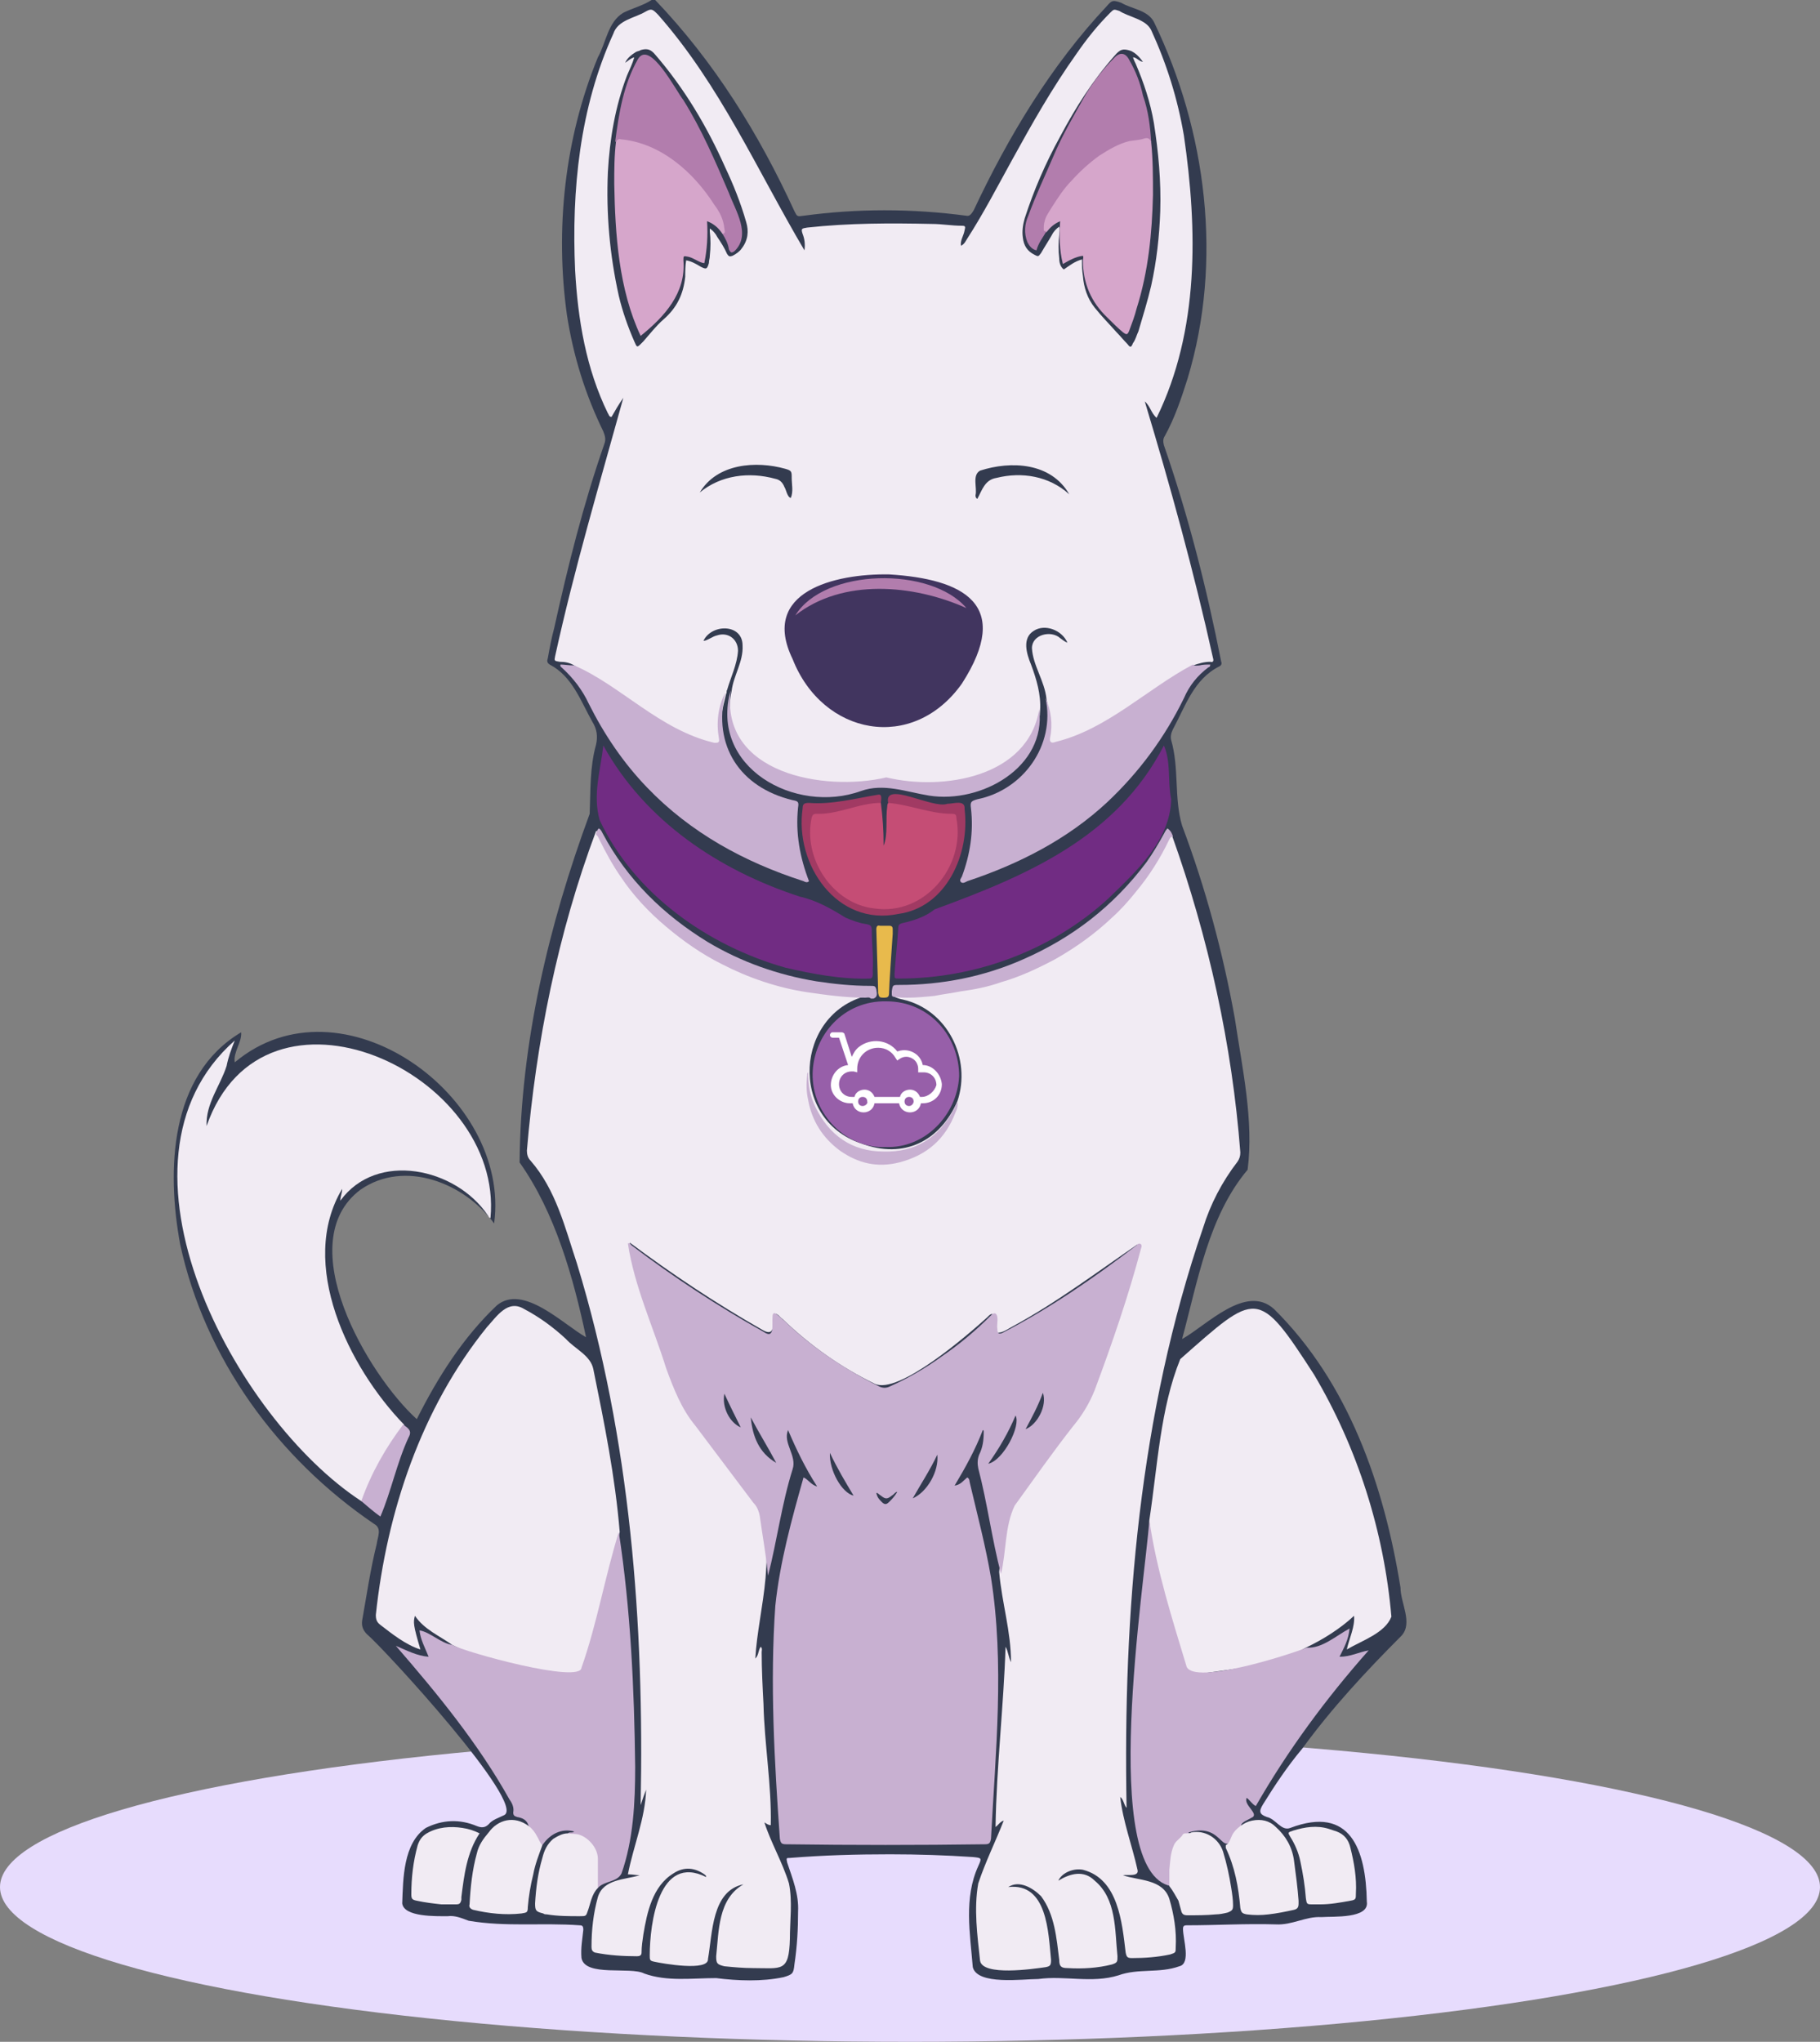 <?xml version="1.0" encoding="utf-8"?>
<svg version="1.2" baseProfile="tiny" id="Camada_1" xmlns="http://www.w3.org/2000/svg" viewBox="0 0 200 224.3" xml:space="preserve">
<rect x="0" y="0" width="200" height="224.3" fill="#808080" stroke="none"/>
<ellipse fill="#E7DCFD" cx="100" cy="207.3" rx="100" ry="17"/>
<path fill="#333B4F" d="M143.1,192.1c-1.6,1.9-3,4-4.3,6.1c-0.5,0.8-0.4,1.1,0.4,1.4c1,0.2,1.6,1.6,2.6,1.2c6.6-2.5,8.3,2.4,8.4,8.1
	c0.3,1.9-3.7,1.6-5,1.7c-1.7-0.1-3.2,0.9-5,0.8c-3.3-0.1-6.5,0.1-9.8,0.1c-0.3,0-0.4,0.1-0.4,0.4c0,1.1,0.9,3.8-0.4,4.1
	c-2.2,0.8-4.5,0.2-6.7,1c-2.9,0.9-5.9,0-8.8,0.4c-1.7,0-6.7,0.7-7.2-1.3c-0.3-3.7-1-7.6,0.6-11.1c0.4-0.9,0.4-0.9-0.6-1
	c-3-0.2-6-0.3-9.1-0.3c-3.7,0-7.3,0.1-11,0.4c-0.4,0-0.4,0-0.3,0.5c0.6,1.8,1.3,3.5,1.2,5.4c0,1.9-0.1,3.8-0.4,5.8
	c-0.1,1-0.2,1.1-1.2,1.4c-2.4,0.5-5,0.4-7.4,0.1c-2.7,0-5.4,0.4-7.9-0.5c-1.5-0.8-6.5,0.4-6.9-1.7c-0.1-1.1,0.1-2.1,0.2-3.1
	c0-0.4-0.1-0.5-0.4-0.5c-4.1-0.3-8.1,0.2-12.2-0.5c-0.8-0.3-1.5-0.6-2.3-0.5c-1.3,0-4.8,0.1-5-1.4c0.1-2.7,0.1-6.6,2.6-8.3
	c1.8-0.9,3.7-1,5.6-0.2c0.5,0.2,0.9,0.2,1.3-0.2c0.4-0.5,1.1-0.7,1.7-1c2.5-1.2-13.1-18.2-15.1-19.9c-0.4-0.4-0.6-0.9-0.5-1.5
	c0.5-2.8,0.9-5.6,1.6-8.4c0.1-0.8,0.6-1.7-0.3-2.2c-10.6-7.2-18.6-18.2-21.3-30.7c-1.5-8.1-1.2-18.6,6.7-23.3
	c0.1,1.1-0.9,2.2-0.7,3.3c11.7-9.8,30.4,3.7,28.5,17.7c-3.2-4.4-9.8-7.1-14.7-3.7c-7.7,5.8,0.8,20.3,6.2,25.2
	c2.3-4.6,5.1-9,8.8-12.5c2.9-2.4,7.3,2.1,9.8,3.5c-1.4-6.6-3.4-13.7-7.3-19.2c0.1-13.1,3.2-26.1,7.7-38.3c0.1-2.5,0-5.1,0.7-7.6
	c0.2-0.9,0.1-1.7-0.4-2.5c-1.3-2.3-2.2-5-4.7-6.3c-0.3-0.2-0.3-0.4-0.2-0.7c0.2-1.1,0.4-2.2,0.7-3.3c1.5-6.8,3.2-13.6,5.5-20.2
	c0.2-0.5,0.1-0.9-0.1-1.4c-2-4.1-3.3-8.3-4-12.8C61,25.3,62,15.3,65.7,6.3c0.9-1.6,1.1-3.9,2.8-4.9c1-0.5,2.2-0.8,3.1-1.4
	c0.1,0,0.3,0,0.4,0c6.5,6.8,11.4,14.7,15.3,23.2c0.3,0.6,0.3,0.6,1,0.5c5.9-0.8,11.9-0.8,17.9,0c0.4,0.1,0.6-0.3,0.8-0.6
	c3.8-8.1,8.5-15.9,14.6-22.4c0.6-0.7,0.7-0.7,1.6-0.4c1.2,0.7,2.9,0.8,3.6,2.1c5.8,12,7.6,26.3,3.7,39.2c-0.7,2.2-1.4,4.3-2.5,6.3
	c-0.2,0.3-0.2,0.6-0.1,1c2.7,7.8,4.7,15.7,6.3,23.8c0.1,0.2,0,0.4-0.2,0.5c-2.8,1.4-3.7,4.3-5.1,6.9c-0.2,0.4-0.3,0.8-0.2,1.2
	c0.9,3.1,0.3,6.4,1.2,9.4c2.6,6.9,4.5,14,5.8,21.2c0.8,5.4,2.1,11.2,1.4,16.6c-4.3,5.1-5.5,12.3-7.2,18.6c2.7-1.5,7-6.1,10.1-3.3
	c8.2,8.1,12.1,19.4,13.9,30.6c0,1.7,1.4,3.9,0.1,5.3C150.1,183.6,146.3,187.7,143.1,192.1z"/>
<path fill="#F1EBF3" d="M105.2,121c1.6-4.7-1.1-10.1-6-11.2c-0.6-0.1-1.1-0.4-1.1-0.4c12.3,0.3,24.8-5.8,30.1-17.2
	c0.1-0.2,0.2-0.6,0.6-0.4c4,11.2,6.6,23,7.5,34.8c0,0.4-0.1,0.7-0.3,1c-1.7,2.2-3,4.7-3.8,7.3c-7,20.4-8.8,42.3-8.4,63.7
	c-0.3-0.3-0.3-0.9-0.7-1.2c0.3,2.7,1.3,5.3,1.9,8c0.2,0.8-1.1,0.5-1.6,0.6c1.7,0.6,4.4,0.4,5.1,2.6c0.5,1.7,0.8,3.5,0.7,5.3
	c0,0.6,0,0.6-0.6,0.8c-1.4,0.3-2.8,0.4-4.2,0.4c-0.5,0-0.6-0.1-0.7-0.6c-0.4-3.3-0.8-8.1-4.7-9.1c-1-0.2-2.3,0.3-2.7,1.2
	c1.3-0.8,2.8-1.2,4,0c2.4,2,2.2,5.4,2.5,8.3c0,0.6,0,0.7-0.6,0.9c-1.6,0.4-3.2,0.5-4.9,0.4c-0.7,0-0.9-0.2-0.9-0.9
	c-0.3-2.4-0.5-5-2-7c-0.9-0.9-2.4-1.8-3.6-1c4.3-0.5,4.4,5,4.7,8c0,0.6-0.1,0.7-0.6,0.8c-1.4,0.2-6.9,1-7.2-0.7
	c-0.3-2.8-0.7-5.7-0.2-8.5c0.8-2.4,1.9-4.6,2.8-6.9c-0.4,0.1-0.6,0.5-0.9,0.7c0.1-6.6,0.9-13.4,1.1-19.8c0.3,0.5,0.3,1.1,0.6,1.7
	c0-3.4-1-6.5-1.3-9.9c0.3-3.3,0.4-6.9,2.7-9.5c1.8-2.4,3.5-4.9,5.4-7.2c1.6-2.1,2.5-4.5,3.3-6.9c1.3-4.1,3.1-8.2,3.8-12.4
	c-4.4,3-8.9,6.4-13.7,9c-0.6,0.3-2,1.4-2.1,0c0-0.6,0.2-2-0.7-1c-2.1,1.9-9.8,8.6-12.4,7.3c-3.7-1.8-7.1-4.2-10.1-7.1
	c-0.3-0.2-0.5-0.6-0.9-0.6c-0.2,0.8,0.2,2.7-1.3,1.8c-5.1-2.9-9.9-6.1-14.6-9.6c1,5.5,3.3,10.9,5.2,16.2c2.1,4.3,5.6,7.8,8.3,11.8
	c3.1,5.5,0.6,12.2,0.3,17.7c0.4-0.4,0.3-0.9,0.6-1.3c0.2,0.2,0.1,0.4,0.1,0.6c0,1.9,0.1,3.8,0.2,5.7c0.1,4.4,0.9,8.9,0.8,13.3
	c-0.3,0-0.5-0.2-0.7-0.3c0.7,2.2,2,4.4,2.7,6.7c0.4,2,0.1,4.1,0.1,6.1c-0.1,3.7-0.9,3.2-4.1,3.2c-1,0-2.1-0.1-3.1-0.2
	c-0.8-0.2-0.9-0.3-0.9-1.1c0.3-2.8,0.2-6.3,3-7.9c-3.5,0.7-3.4,5.4-3.9,8.2c0.1,1.4-5,0.5-5.9,0.3c-0.5-0.1-0.5-0.2-0.5-0.7
	c0-3.5,1-11.2,6.2-8.6c0-0.2-0.1-0.2-0.2-0.3c-1-0.7-2.2-0.9-3.4-0.1c-2.3,1.4-2.9,4.3-3.3,6.7c-0.1,0.7-0.2,1.3-0.2,2
	c0,0.3-0.2,0.4-0.5,0.4c-1.5,0-3.1-0.1-4.6-0.4c-0.3-0.1-0.4-0.3-0.4-0.6c0-1.9,0.2-3.7,0.7-5.5c0.6-2,3-1.9,4.6-2.4
	c-0.4,0-0.8-0.1-1.3-0.1c0.6-3.1,1.9-6.1,2-9.3c-0.2,0.5-0.4,1.1-0.6,1.7c0.4-19.9-1.1-40.2-7-59.5c-1.3-3.9-2.3-8.1-5.1-11.3
	c-0.3-0.3-0.4-0.7-0.4-1.1c1-11.9,3.4-23.9,7.6-35.1c0.5,0,0.5,0.4,0.7,0.7c2.6,5.4,6.9,9.7,12,12.6c5.2,3,11,4.3,16.9,4.4
	c0.2,0,0.5-0.1,0.6,0.3c0,0-0.4,0-0.5,0.1c-7.8,2-8.6,13.5-0.6,16.2C99.4,127.4,103.3,125.3,105.2,121z"/>
<path fill="#F1EBF3" d="M63.1,73.1c-0.5-0.3-1-0.4-1.6-0.4c-0.6-0.1-0.6-0.1-0.5-0.6c2.1-9.6,4.9-19,7.5-28.4
	c-0.5,0.7-0.9,1.4-1.3,2.1c-0.3,0-0.3-0.3-0.4-0.4c-2.4-4.9-3.3-10.3-3.6-15.7c-0.4-8.8,0.5-17.9,4.2-26c0.5-1.5,2.3-1.7,3.5-2.4
	c0.7-0.4,0.8-0.3,1.4,0.3c6.8,7.7,10.9,17.1,16.1,25.9c0.1-0.7,0-1.3-0.2-1.8c-0.2-0.6-0.1-0.6,0.5-0.7c4.6-0.5,9.1-0.5,13.7-0.4
	c1.1,0,2.2,0.2,3.3,0.2c0.4,0,0.4,0.1,0.3,0.5c-0.1,0.6-0.5,1.1-0.4,1.7c0.4-0.2,0.5-0.5,0.7-0.8c1.8-2.8,3.3-5.7,4.9-8.6
	c2.2-4,4.4-7.9,7.1-11.7c1.1-1.6,2.3-3.1,3.7-4.5c0.4-0.4,0.4-0.4,1-0.2c1.1,0.7,2.9,0.9,3.5,2.1c1.7,3.7,2.9,7.5,3.6,11.6
	c1.5,10.3,1.7,21.4-3,31c-0.6-0.5-0.7-1.3-1.3-1.8c2.8,9.3,5.4,18.7,7.5,28.2c0.1,0.3,0,0.5-0.3,0.4c-0.7,0-1.3,0.2-1.9,0.4
	c-0.3,0.5-0.8,0.7-1.2,1c-4.7,2.6-8.6,6.6-13.9,7.8c-0.5,0.1-0.8-0.2-0.7-0.7c0.3-1.5,0-3-0.3-4.4c-0.2-2-1.5-3.7-1.6-5.6
	c0-1.5,2.1-2,3.1-1.1c0.3,0.2,0.5,0.4,0.8,0.5c-0.6-1.4-2.5-2.1-3.7-1.3c-1.3,0.8-0.8,2.5-0.3,3.7c0.6,1.6,1.1,3.3,1,5
	c-0.2,5.6-6.7,8.1-11.6,8.2c-2.4,0.2-4.7-0.9-7.1-0.3c-6.4,1.5-17-1.8-15.2-10c0.2-1.7,1.3-3.2,1.2-5c0-2.4-3.4-2.4-4.3-0.5
	c0.4,0,1-0.5,1.5-0.6c1.2-0.4,2.3,0.4,2.3,1.7c-0.1,1.5-0.8,2.9-1.2,4.3c-0.1,0.1,0,0.3-0.1,0.4l0,0c-0.4,1.6-0.8,3.2-0.5,4.8
	c0.1,0.7-0.2,0.9-0.9,0.8c-3-0.8-5.9-2.4-8.4-4.2C67.8,75.8,65.3,74.5,63.1,73.1z"/>
<path fill="#C8B0D1" d="M84.4,173.1c-0.2-2.2-0.6-4.3-0.9-6.5c-0.1-0.6-0.3-1.1-0.7-1.5c-2.1-2.8-4.3-5.7-6.4-8.5
	c-1.5-1.8-2.4-4.1-3.2-6.3c-1.4-4.5-3.5-9-4.2-13.7c0.2-0.1,0.3,0.1,0.4,0.2c4.6,3.5,9.5,6.7,14.5,9.5c1.3,0.9,0.9-0.9,1-1.7
	c0-0.9,1,0.3,1.3,0.5c3,2.9,6.6,5.3,10.4,7.2c0.4,0.2,0.8,0.2,1.2,0c2-0.9,3.9-2,5.7-3.3c1.9-1.3,3.7-2.8,5.4-4.5
	c0.1-0.1,0.3-0.3,0.5-0.2c0.4,0.3,0.1,1.2,0.2,1.7c0,0.5,0.2,0.6,0.6,0.4c5.2-2.7,10-6,14.7-9.6c0.3-0.4,0.7-0.1,0.5,0.3
	c-1.4,5.3-3.2,10.5-5.1,15.6c-0.6,1.5-1.4,2.8-2.4,4c-2.2,2.8-4.3,5.8-6.4,8.7c-1.1,2.3-0.9,5-1.5,7.5c-1-3.8-1.5-7.8-2.5-11.6
	c-0.1-0.5-0.1-1,0.1-1.5c0.4-0.8,0.5-1.6,0.5-2.5c0-0.1,0-0.2-0.1-0.2c-0.8,2.1-1.9,4.1-3.1,6.1c0.7-0.1,1-0.6,1.4-0.9
	c0.3,0.2,0.2,0.4,0.3,0.7c0.8,3.4,1.7,6.8,2.3,10.3c1.5,9.5,0.5,19.2,0,28.7c-0.1,0.5-0.2,0.6-0.7,0.6c-7.3,0.1-14.5,0.1-21.8,0
	c-0.5,0-0.6-0.1-0.7-0.6c-0.6-8.5-1.1-17.1-0.5-25.6c0.5-4.8,1.8-9.5,3.1-14.1c0.5,0.2,0.8,0.8,1.5,1c-1.3-2-2.3-4.1-3.2-6.2
	c-0.6,1.4,1,2.8,0.5,4.3C85.9,165.2,85.4,169.2,84.4,173.1z"/>
<path fill="#F1EBF3" d="M39.7,164.9c-13.8-9-29.1-37.2-13.9-50.6c-0.4,1-0.7,1.8-0.9,2.8c-0.7,2.2-2.3,4.1-2.2,6.6
	c6.3-18,32.7-5.9,31.2,10.1c-0.2,0-0.2-0.2-0.3-0.3c-3.5-5.2-12.2-7.1-16.2-1.6c0-0.5,0.2-0.8,0.2-1.3c-4.9,8.2,0.7,19.6,6.8,25.9
	c0.1,0.3-0.1,0.5-0.3,0.7c-1.7,2.2-3,4.6-3.9,7.2C40,164.6,40.1,164.9,39.7,164.9z"/>
<path fill="#F1EBF3" d="M49.7,180.7c-1.4-1-3.1-1.7-4.1-3.2c-0.2,0.7-0.2,1,0.6,3.7c-1.6-0.5-3.1-1.7-4.4-2.7
	c-0.4-0.3-0.5-0.6-0.5-1.1c1.2-11.3,5-22.7,12.2-31.6c1.1-1.2,2.3-3.1,4.1-2c1.7,0.9,3.2,2,4.6,3.3c1,1.1,2.7,1.8,3,3.3
	c1.2,5.9,2.4,11.8,2.9,17.9c-1,4.9-2.3,9.7-3.8,14.5c-0.3,1.1-0.4,1.2-1.5,1.1C58.3,183.3,53.6,182.7,49.7,180.7z"/>
<path fill="#F1EBF3" d="M126.3,167c0.9-5.9,1.2-12.3,3.4-17.7c8.4-7.4,8.5-7.9,14.7,1.7c4.8,8.1,7.7,17.3,8.5,26.6
	c-0.7,1.8-3.2,2.6-4.9,3.6c0.3-1.3,0.9-2.5,0.8-3.7c-1.5,1.4-3.4,2.6-5.3,3.5c-3.5,2-7.9,2.3-11.8,2.9c-1.1,0.1-1.3,0-1.6-1
	C128.7,177.6,126.6,172.4,126.3,167z"/>
<path fill="#C8B0D1" d="M126.3,167c0.8,5.5,2.5,10.8,4.1,16.1c0.9,2,11.2-1.3,13.2-2.1c1.7,0.1,3.2-1.3,4.7-2.1
	c-0.1,1.2-0.6,2.1-1.1,3.1c1.2,0,2.1-0.5,3.2-0.7c-4.7,5.3-8.9,11-12.4,17.1c-0.4-0.2-0.6-0.6-1-0.9c-0.4,0.8,1.5,1.8,0.5,2.2
	c-0.3,0.2-1.2,0.5-1.1,0.9c-2.4,4.6-1.5-0.6-5.8,0.7c0.1,0.2,0.3,0.1,0.4,0.1c-0.9,0.7-1.8,1-1.9,2.4c-0.4,1.1,0,2.4-0.4,3.4
	C120.7,205.7,125.8,174,126.3,167z"/>
<path fill="#C8B0D1" d="M49.7,180.7c1.4,0.8,14.1,4.3,14.2,2.5c1.7-4.8,2.6-10.1,4.1-14.9c1.3,8.5,1.7,17.2,1.8,25.8
	c0,3.9-0.2,8-1.5,11.7c-0.5,1-1.9,0.8-2.6,1.6c-0.5-0.8-0.1-1.9-0.2-2.9c0-1.6-0.9-2.6-2.5-2.9c-0.2,0-0.4,0-0.6-0.2
	c0.2-0.2,0.5,0,0.7-0.2c-1.4-0.4-2.7,0.3-3.5,1.5c-0.7-0.3-1-1.5-1.5-2.1c-0.2-0.7-0.7-0.9-1.3-1c-0.3-0.1-0.4-0.2-0.4-0.5
	c0.1-0.5-0.1-1-0.4-1.4c-3.4-6.1-7.9-11.6-12.5-16.9c1.2,0.5,2.3,1.1,3.6,1.2c-0.4-1-0.9-1.9-1-2.9
	C47.3,179.3,48.4,180.5,49.7,180.7z"/>
<g>
	<path fill="#712C83" d="M66.3,81.9c4.6,8.3,12.7,13.7,21.6,16.6c1.8,0.4,3.4,1.3,5,2.3c0.7,0.3,1.5,0.6,2.2,0.7
		c0.6,0.1,0.7,0.2,0.7,0.8c0,1.4,0.2,2.9,0.1,4.3c0,0.3,0.1,0.9-0.3,0.9c-3.1,0.1-6.3-0.5-9.3-1.2c-8.5-2.4-16.6-8.1-20.4-16.2
		C65.1,87.3,66,84.6,66.3,81.9z"/>
	<path fill="#712C83" d="M127.9,81.9c0.8,1.8,0.4,4,0.8,5.9c-0.1,4.5-3.8,7.9-6.9,10.9c-6.2,5.7-14.6,8.8-23,8.8
		c-0.5,0-0.5,0-0.5-0.5c0.1-1.6,0.3-3.3,0.4-4.9c0-0.5,0.1-0.6,0.5-0.7c1.3-0.3,2.5-0.7,3.5-1.5C112.8,96.2,122.7,92,127.9,81.9z"/>
</g>
<path fill="#C8B0D1" d="M63.1,73.1c5.1,2.2,9.4,7.1,15.4,8.5c0.4,0,0.6,0,0.5-0.5c-0.3-1.7-0.1-3.5,0.7-5
	c-1.4,5.8,1.6,10.4,7.4,11.8c0.6,0.1,0.7,0.2,0.6,0.8c-0.3,2.8,0.2,5.5,1.2,8.1c-0.2,0.2-0.4,0.1-0.6,0c-6.5-2.1-12.4-5.3-17.2-10.3
	c-2.6-2.7-4.7-5.8-6.4-9.2c-0.7-1.5-1.7-2.8-2.9-3.9c-0.1-0.1-0.3-0.2-0.2-0.4C62,73,62.5,73.1,63.1,73.1z"/>
<path fill="#C8B0D1" d="M114.9,76.7c0.6,1.3,0.8,2.9,0.5,4.3c-0.1,0.5,0.1,0.7,0.6,0.5c5.7-1.4,10-5.8,15.1-8.5
	c0.2,0.2,0.5,0.1,0.7,0.1c0.4-0.1,0.8-0.1,1.2-0.1c0,0.2-0.1,0.3-0.2,0.3c-1.2,0.9-2.1,2-2.7,3.4c-2.1,4.3-4.9,8.1-8.4,11.4
	c-4.4,4.1-9.7,6.8-15.4,8.7c-0.2,0.1-0.5,0.3-0.7,0.1c-0.2-0.2,0-0.4,0.1-0.6c0.9-2.4,1.3-4.9,1-7.5c-0.1-0.7,0-0.8,0.7-1
	C112.4,86.8,116,81.9,114.9,76.7z"/>
<path fill="#C54D75" d="M96.8,88.2c0.2,1.6,0.3,3,0.3,4.7c0.5-1.2,0.2-3,0.4-4.3C97.5,88,98,87.9,98.4,88c2,0.5,4,1.1,6.1,1.2
	c0.5,0,0.7,0.3,0.8,0.8c0.8,4.5-2.3,9.3-6.9,9.9c-5.7,1-10.1-4.4-9.5-9.6c0.1-0.9,0.3-1.1,1.2-1.1c2,0,3.8-0.7,5.8-1.1
	C96.2,88,96.6,87.9,96.8,88.2z"/>
<path fill="#975FA9" d="M97.3,126c-4.2,0.2-8.1-3.5-8-8.1c0.1-4.2,3.4-8,8.1-7.9c4.8,0,8,3.9,8,8.2
	C105.2,122.5,101.6,126.2,97.3,126z"/>
<path fill="#C8B0D1" d="M80.3,75.8C79.1,85,90.6,87,97.4,85.4c6.2,1.5,15.6,0,16.8-7.5c0.8,6.4-6.4,10.4-12.1,9.5
	c-2.5-0.4-5-1.4-7.5-0.5C87.4,89.5,77.9,84.3,80.3,75.8z"/>
<g>
	<path fill="#F1EBF3" d="M134.7,202.7c0.4-0.2,0.5-0.7,0.7-1.1c0.2-0.4,0.5-0.7,0.9-1c0.4-0.3,0.8-0.5,1.3-0.6c1-0.2,1.9,0,2.6,0.7
		c1.1,1,1.8,2.2,2,3.7c0.2,1.5,0.4,3,0.5,4.4c0,0.1,0,0.2,0,0.3c0,0.4-0.1,0.6-0.5,0.7c-0.9,0.2-1.9,0.4-2.8,0.5
		c-0.8,0.1-1.6,0.1-2.4,0c-0.5-0.1-0.6-0.2-0.7-0.7c-0.2-2.3-0.6-4.5-1.6-6.6C134.7,202.8,134.7,202.8,134.7,202.7z"/>
	<path fill="#F1EBF3" d="M128.5,207.2c0-0.6,0-1.2,0-1.8c0.1-0.9,0.1-1.8,0.5-2.7c0.2-0.5,0.7-0.7,1-1.2c0.1-0.1,0.2-0.1,0.4-0.1
		c0.2,0,0.4,0,0.5-0.1c1.5-0.3,3,0.6,3.5,2.1c0.4,1.3,0.7,2.7,0.9,4c0.1,0.6,0.2,1.3,0.2,1.9c0,0.5-0.1,0.6-0.6,0.8
		c-0.4,0.1-0.9,0.2-1.3,0.2c-1,0.1-2.1,0.1-3.1,0.1c-0.4,0-0.6-0.1-0.7-0.5c-0.1-0.4-0.2-0.7-0.3-1.1
		C129.2,208.3,128.9,207.7,128.5,207.2z"/>
	<path fill="#F1EBF3" d="M145.1,209.2c-0.3,0-0.5,0-0.8,0c-0.7,0-0.7,0-0.8-0.7c-0.1-1.3-0.3-2.6-0.6-4c-0.2-1-0.6-1.9-1.1-2.7
		c-0.3-0.5-0.3-0.5,0.3-0.7c1.3-0.4,2.6-0.6,3.9-0.2c0.3,0.1,0.6,0.2,0.9,0.3c0.8,0.3,1.3,0.9,1.5,1.8c0.4,1.6,0.7,3.3,0.6,5
		c0,0.6,0,0.7-0.6,0.8C147.3,209,146.2,209.2,145.1,209.2z"/>
</g>
<g>
	<path fill="#F1EBF3" d="M58.1,200.6c0.4,0.3,0.7,0.7,0.9,1.1c0.2,0.3,0.3,0.7,0.6,1c-0.4,1.1-0.8,2.1-1,3.2
		c-0.3,1.2-0.5,2.4-0.6,3.6c0,0.6-0.1,0.6-0.7,0.7c-1.8,0.2-3.6,0-5.3-0.4c-0.3-0.1-0.5-0.3-0.4-0.6c0.1-1.9,0.3-3.8,0.8-5.6
		c0.2-0.9,0.7-1.6,1.3-2.3C54.7,199.9,56.5,199.4,58.1,200.6z"/>
	<path fill="#F1EBF3" d="M62.4,201.4c0.5,0.1,0.9,0,1.4,0.2c1,0.4,1.9,1.5,1.9,2.6c0,1.1,0,2.1,0,3.2c-0.7,0.7-0.8,1.7-1.1,2.5
		c-0.2,0.6-0.2,0.6-0.9,0.6c-1.2,0-2.4,0-3.6-0.2c-0.1,0-0.3,0-0.4-0.1c-0.8-0.2-0.9-0.3-0.9-1.1c0.1-1.7,0.3-3.3,0.8-5
		c0.2-0.8,0.5-1.5,1.2-2.1C61.3,201.7,61.8,201.4,62.4,201.4z"/>
	<path fill="#F1EBF3" d="M52.7,201.4c-1.4,2.1-1.7,4.6-2,7c0,0.1,0,0.2,0,0.3c-0.1,0.4-0.2,0.5-0.6,0.5c-0.5,0-1.1,0-1.6,0
		c-0.9-0.1-1.8-0.2-2.7-0.4c-0.5-0.1-0.6-0.2-0.6-0.7c0-1.8,0.2-3.6,0.7-5.4c0.2-0.6,0.5-1,1-1.3c1.2-0.7,2.6-0.8,3.9-0.6
		C51.5,200.9,52.1,201.1,52.7,201.4z"/>
</g>
<path fill="#C8B0D1" d="M128.9,91.9c-0.2,0-0.3,0.1-0.4,0.3c-1,2.1-2.2,4-3.7,5.8c-0.8,1-1.7,2-2.6,2.8c-1.9,1.8-4,3.3-6.3,4.6
	c-1.9,1-3.8,1.9-5.9,2.5c-1.4,0.5-2.9,0.8-4.4,1c-1,0.2-1.9,0.3-2.9,0.5c-1,0.1-2,0.2-3,0.2c-0.2,0-1,0-1.3-0.1
	c-0.3,0-0.4,0-0.4-0.3c0-0.1,0-0.2,0-0.3c0.1-0.7,0.1-0.7,0.8-0.7c4.7,0,9.3-0.9,13.6-2.8c5.5-2.4,10-5.9,13.6-10.7
	c0.7-1,1.3-2,1.9-3.1c0.1-0.2,0.2-0.4,0.4-0.6C128.7,91.3,128.8,91.6,128.9,91.9z"/>
<path fill="#C8B0D1" d="M95.7,109.7c-0.2-0.2-0.4-0.1-0.6-0.1c-2.2,0-4.3-0.3-6.4-0.6c-3.3-0.5-6.5-1.6-9.4-3.1
	c-2.2-1.1-4.2-2.5-6.1-4.1c-1.9-1.6-3.6-3.4-5-5.5c-0.9-1.3-1.6-2.6-2.3-4c-0.1-0.2-0.2-0.5-0.4-0.6c0-0.2,0.1-0.5,0.3-0.7
	c0.2,0.1,0.3,0.3,0.4,0.5c2.7,5.1,6.7,9,11.6,12c3.7,2.2,7.7,3.6,11.9,4.3c2,0.3,3.9,0.5,5.9,0.5c0.5,0,0.6,0,0.7,0.4
	c0.1,0.6,0.1,0.8-0.3,1C95.8,109.7,95.7,109.7,95.7,109.7z"/>
<path fill="#A13A63" d="M96.8,88.2c-2.4,0-4.7,1.3-7.1,1.2c-0.3,0-0.4,0.1-0.5,0.4c-1,4.5,2.3,9.5,6.9,10c5.5,0.8,10-4.6,9-9.9
	c0-0.4-0.1-0.5-0.5-0.5c-2.4,0-4.6-1-7-1.2c-0.5-2.5,4.9,0.7,6.5,0.1c0.7,0,2-0.5,1.9,0.6c0.6,4.9-2,10.8-7.3,11.5
	C92,101.8,87.3,95,88.2,88.8c0-0.5,0.2-0.6,0.7-0.6c2.6,0.2,5.1-0.5,7.6-0.9C97,87.2,96.8,87.9,96.8,88.2z"/>
<path fill="#C8B0D1" d="M105.2,121c0.1,0.4,0,0.8-0.2,1.2c-1.1,2.9-3.1,4.7-6.2,5.5c-2.4,0.6-4.5,0.1-6.5-1.3
	c-1.9-1.4-3.1-3.3-3.5-5.6c-0.2-0.9-0.2-1.8-0.1-2.7c0-0.1,0-0.2,0.1-0.3c0,1.3,0.2,2.6,0.8,3.8c1.5,3.1,4,4.9,7.5,4.9
	c3.5,0.1,6-1.5,7.7-4.6C104.9,121.6,105.1,121.3,105.2,121z"/>
<path fill="#C8B0D1" d="M39.7,164.9c1.1-3.1,2.7-5.9,4.6-8.4c0.6,0.4,1,0.7,0.6,1.4c-1.3,2.8-1.9,5.9-3.1,8.7
	C41.1,166.1,40.4,165.5,39.7,164.9z"/>
<path fill="#E8BA4C" d="M96.3,102.1c0-0.3,0.1-0.5,0.4-0.4c0.3,0,0.7,0,1,0c0.3,0,0.4,0.1,0.4,0.4c0,0.2,0,0.4,0,0.5
	c-0.1,1.4-0.4,5.7-0.4,6.4c0,0.5-0.1,0.6-0.6,0.6c-0.5,0-0.5-0.1-0.6-0.5C96.5,108.4,96.3,102.5,96.3,102.1z"/>
<path fill="#41355F" d="M97.7,63.1c8.2,0.5,13.6,3.3,8,12c-5.4,7.6-15.3,5.7-18.6-2.7C83.5,65,91.7,63,97.7,63.1z"/>
<path fill="#333B4F" d="M125.6,6.8c-0.5-0.1-0.7-0.5-1.1-0.5c0.1,0.3,0.2,0.5,0.3,0.7c0.9,2.1,1.6,4.2,2,6.5
	c0.5,3.2,0.8,6.4,0.7,9.7c-0.1,2.8-0.4,5.5-1,8.2c-0.4,1.7-0.9,3.3-1.4,5c-0.2,0.4-0.3,0.9-0.6,1.3c-0.2,0.5-0.3,0.5-0.6,0.1
	c-0.4-0.4-0.8-0.9-1.2-1.3c-0.8-0.9-1.6-1.7-2.4-2.7c-0.8-1-1.2-2.2-1.3-3.5c-0.1-0.6-0.1-1.2-0.1-1.8c-0.8,0.2-1.4,0.7-2,1.1
	c-0.4-0.3-0.5-0.8-0.5-1.2c-0.1-0.9-0.1-1.7,0-2.6c0-0.3,0.1-0.6,0-0.9c-0.3,0.2-0.6,0.5-0.8,0.9c-0.4,0.7-0.8,1.3-1.2,2
	c-0.3,0.4-0.3,0.4-0.7,0.2c-0.8-0.4-1.2-1-1.3-1.9c-0.1-0.7,0-1.4,0.2-2.1c1-3.1,2.3-6.1,3.9-9c1.7-3.2,3.6-6.2,6-8.9
	c0.6-0.7,0.9-0.8,1.8-0.5C124.7,5.8,125.1,6.1,125.6,6.8z"/>
<path fill="#333B4F" d="M69.7,6.3c-0.4,0.1-0.7,0.4-1,0.6c0.2-0.5,0.7-0.9,1.2-1.2c0.2-0.1,0.4-0.1,0.5-0.2C71.1,5.3,71.5,5.4,72,6
	c3.2,3.7,5.7,7.9,7.7,12.4c0.9,1.9,1.7,3.9,2.3,6c0.3,1,0.2,2-0.5,2.9c-0.2,0.3-0.6,0.6-1,0.8c-0.3,0.1-0.4,0.1-0.6-0.2
	c-0.3-0.7-0.7-1.3-1.1-1.9c-0.2-0.4-0.5-0.7-0.8-0.9C78,25,78,25.2,78,25.4c0.1,0.9,0.1,1.8,0,2.7c0,0.3-0.1,0.5-0.1,0.8
	c-0.2,0.7-0.3,0.7-0.9,0.4c-0.5-0.3-1-0.6-1.6-0.7c-0.1,0.6-0.1,1.2-0.1,1.8c-0.2,1.9-0.9,3.4-2.4,4.7c-0.8,0.7-1.5,1.6-2.2,2.4
	c-0.1,0.1-0.1,0.1-0.2,0.2c-0.5,0.5-0.5,0.5-0.8-0.2c-0.7-1.6-1.3-3.3-1.7-5c-1-4.5-1.4-9-1.2-13.6c0.2-3.6,0.8-7.2,2.1-10.6
	C69.2,7.6,69.5,7,69.7,6.3C69.7,6.4,69.7,6.4,69.7,6.3z"/>
<g>
	<path fill="#333B4F" d="M117.5,54.3c-2.2-2-5.2-2.5-8-1.8c-1.3,0.2-1.6,1.4-2.1,2.3c-0.2-0.1-0.2-0.3-0.2-0.4
		c0.2-0.8-0.4-2.2,0.5-2.7C111.1,50.6,115.5,50.8,117.5,54.3z"/>
	<path fill="#333B4F" d="M76.9,54.1c1.9-3.2,6.2-3.5,9.4-2.6c0.7,0.2,0.7,0.3,0.7,1c0,0.7,0.2,1.5-0.1,2.2c-0.4-0.1-0.5-0.9-0.7-1.2
		c-0.2-0.5-0.5-0.8-1-0.9C82.3,51.8,79.2,52.2,76.9,54.1z"/>
</g>
<g>
	<path fill="#333B4F" d="M108.6,160.8c1.2-1.7,2.2-3.4,3-5.3C112.2,156.6,110.3,160.4,108.6,160.8z"/>
	<path fill="#333B4F" d="M85.3,160.7c-1.9-1.1-2.6-2.9-2.8-5C83.4,157.4,84.4,159,85.3,160.7z"/>
	<path fill="#333B4F" d="M103,159.8c0.2,1.8-1.1,4.1-2.7,4.8C101.2,163,102.2,161.5,103,159.8z"/>
	<path fill="#333B4F" d="M91.2,159.6c0.8,1.7,1.7,3.2,2.6,4.7C92.5,164,91.1,161.5,91.2,159.6z"/>
	<path fill="#333B4F" d="M112.7,157c0.7-1.3,1.4-2.6,1.9-4C115.1,154.4,114,156.5,112.7,157z"/>
	<path fill="#333B4F" d="M79.6,153.1c0.6,1.3,1.2,2.5,1.8,3.7C80.2,156.3,79.3,154.6,79.6,153.1z"/>
	<path fill="#333B4F" d="M98.6,163.9c-0.3,0.5-0.6,0.8-0.9,1.1c-0.3,0.3-0.5,0.3-0.8,0c-0.3-0.3-0.5-0.5-0.6-1
		c0.2,0,0.3,0.2,0.5,0.3c0.5,0.4,0.7,0.4,1.2,0c0.2-0.1,0.3-0.3,0.5-0.4C98.4,163.9,98.4,163.9,98.6,163.9z"/>
</g>
<path fill="#B27DAD" d="M106.2,66.8c-5.8-2.6-13.6-3.3-18.8,0.8C90.6,62.4,102.3,62.2,106.2,66.8z"/>
<path fill="#D6A6CB" d="M126.5,15.6c0.2,1.9,0.2,3.9,0.2,5.8c-0.1,4.2-0.5,8.4-1.8,12.5c-0.2,0.8-0.5,1.6-0.8,2.4
	c-0.2,0.5-0.3,0.5-0.7,0.2c-0.6-0.5-1.1-1-1.7-1.6c-1.8-1.7-2.7-3.8-2.7-6.3c0-0.2,0.1-0.3,0-0.5c-0.8,0.1-1.5,0.5-2.2,0.9
	c-0.4-1.6-0.4-3.1-0.3-4.7c-0.7,0.3-1.1,0.7-1.5,1.2c-0.4,0.1-0.4-0.2-0.4-0.4c-0.1-0.4,0.1-0.9,0.3-1.3c1.8-3.3,4.2-6.1,7.6-7.8
	c1.1-0.6,2.3-0.8,3.5-0.9C126.3,15,126.5,15.3,126.5,15.6z"/>
<path fill="#B27DAD" d="M126.5,15.6c-0.1-0.3-0.3-0.5-0.7-0.4c-0.6,0.2-1.1,0.2-1.7,0.3c-1.2,0.3-2.2,0.9-3.3,1.6
	c-1.1,0.8-2.1,1.7-3,2.7c-0.9,0.9-1.6,2-2.3,3.1c-0.3,0.5-0.6,0.9-0.7,1.4c-0.1,0.3-0.1,0.6-0.1,0.9c0,0.2,0.1,0.2,0.3,0.2
	c-0.4,0.7-0.9,1.3-1.1,2.1c-0.5-0.1-0.8-0.5-1-0.9c-0.4-1-0.3-2,0.1-2.9c0.8-2.2,1.8-4.3,2.7-6.4c1-2.4,2.3-4.6,3.6-6.9
	c0.9-1.5,2-2.9,3.2-4.1c0.6-0.6,1.2-0.5,1.6,0.3c0.7,1.2,1.2,2.5,1.5,3.9C126.2,12.2,126.4,13.9,126.5,15.6z"/>
<path fill="#D6A6CB" d="M79.4,25.7c-0.4-0.6-0.9-1.1-1.7-1.4c0.1,1.6,0,3.1-0.3,4.6c-0.5,0-1.2-0.6-1.8-0.7
	c-0.5-0.1-0.5-0.1-0.5,0.4c0.3,3.6-2.1,6.2-4.7,8.3c-2.4-5.1-2.8-11.1-2.9-16.7c0-1.6,0-3.1,0.2-4.7c0.1-0.5,0.4-0.4,0.8-0.4
	c5.2,0.7,10,5.1,11.3,10.1C79.8,25.4,79.9,25.8,79.4,25.7z"/>
<path fill="#B27DAD" d="M79.4,25.7c0.4-0.1,0.2-0.4,0.2-0.6c-0.1-1-0.5-1.8-1.1-2.6c-2.3-3.6-5.9-6.8-10.3-7.2
	c-0.2-0.1-0.4,0.1-0.6,0.3c0.4-3.1,0.9-6.3,2.5-9.1c1.3-2.2,4.2,3.5,5,4.5c2,3.2,3.5,6.7,5,10.2c0.7,1.9,2.5,4.6,0.6,6.4
	c-0.3,0.2-0.4,0.2-0.6-0.2C80,26.7,79.7,26.2,79.4,25.7z"/>
<path id="logo-enviou" fill="#FFFFFF" d="M101.4,117c-0.2-1.1-1.3-1.8-2.4-1.6c-0.1,0-0.3,0.1-0.4,0.1c-1-1.3-2.9-1.5-4.2-0.5
	c-0.4,0.3-0.6,0.7-0.8,1.1l-0.8-2.5c0-0.1-0.2-0.2-0.3-0.2h-1c-0.2,0-0.3,0.2-0.3,0.3c0,0.2,0.2,0.3,0.3,0.3h0.7l1,3
	c-1.1,0.1-1.9,1.1-1.9,2.2c0,1.1,1,2,2.1,2c0,0,0,0,0.1,0h0.2c0.1,0.6,0.6,1,1.2,1c0.6,0,1.1-0.4,1.2-1h2.7c0.1,0.6,0.6,1,1.2,1
	c0.6,0,1.1-0.4,1.2-1h0.1c0,0,0.1,0,0.1,0c1.2,0,2.1-0.9,2.1-2.1C103.4,118,102.5,117,101.4,117z M94.8,121.5
	c-0.3,0-0.5-0.2-0.5-0.5c0-0.3,0.2-0.5,0.5-0.5c0.3,0,0.5,0.2,0.5,0.5C95.4,121.2,95.1,121.5,94.8,121.5z M99.9,121.5
	c-0.3,0-0.5-0.2-0.5-0.5c0-0.3,0.2-0.5,0.5-0.5c0.3,0,0.5,0.2,0.5,0.5C100.4,121.2,100.2,121.5,99.9,121.5z M101.3,120.5
	C101.3,120.5,101.2,120.5,101.3,120.5l-0.2,0c-0.2-0.5-0.6-0.8-1.1-0.8c-0.5,0-1,0.3-1.1,0.8l-2.8,0c-0.2-0.5-0.6-0.8-1.1-0.8
	c-0.5,0-1,0.3-1.1,0.8h-0.2h0c0,0,0,0-0.1,0c-0.8,0-1.4-0.6-1.4-1.4s0.6-1.4,1.4-1.4c0.1,0,0.1,0,0.2,0l0.4,0.1v-0.4
	c0-1.3,1-2.3,2.3-2.3c0.8,0,1.5,0.4,1.9,1.1l0.2,0.3l0.3-0.2c0.6-0.4,1.4-0.2,1.8,0.4c0.1,0.2,0.2,0.4,0.2,0.7l0,0.4l0.4,0
	c0.1,0,0.1,0,0.2,0c0.8,0,1.4,0.6,1.4,1.4C102.7,119.9,102,120.5,101.3,120.5z"/>
</svg>
